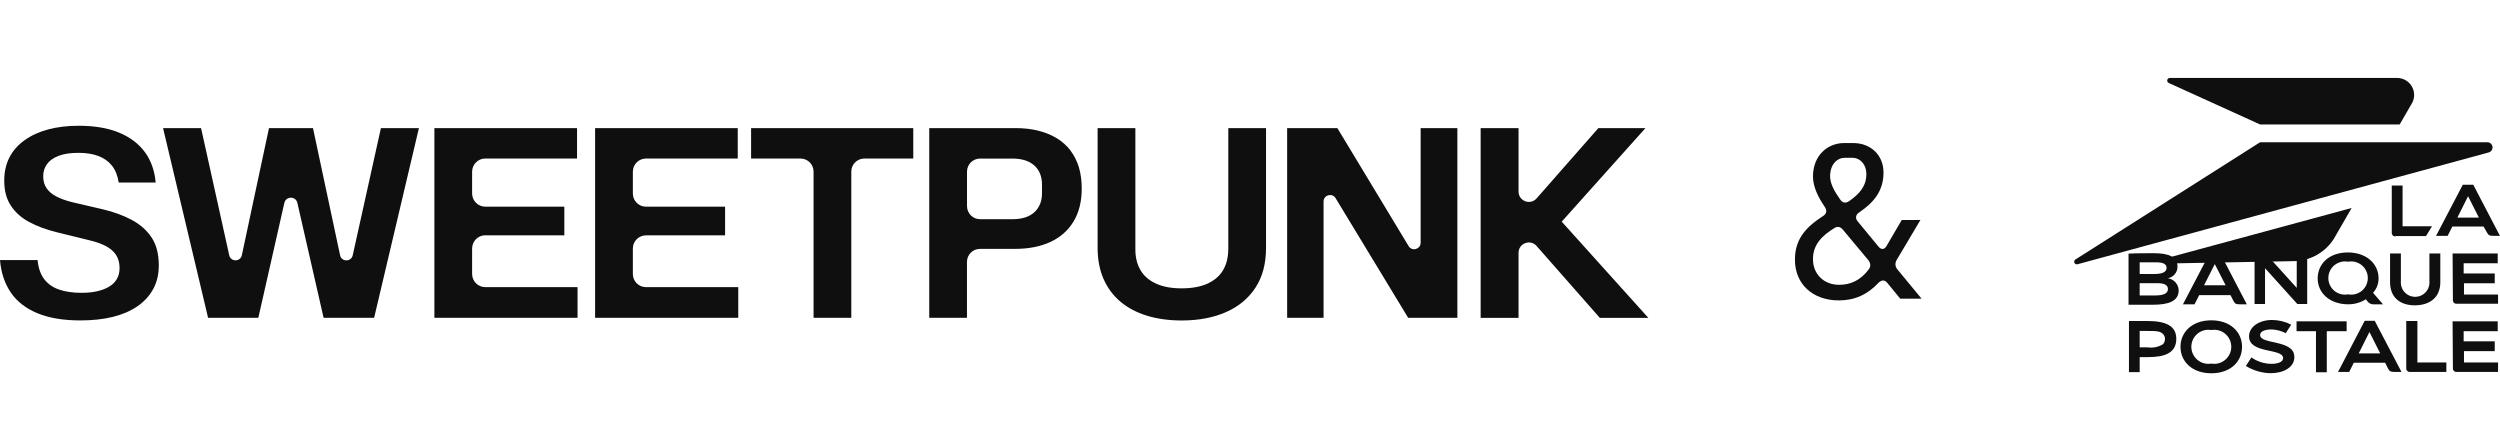 <svg width="182" height="32" viewBox="0 0 182 32" fill="none" xmlns="http://www.w3.org/2000/svg">
<path d="M82.655 18.166C82.655 18.748 82.781 19.25 83.033 19.673C83.283 20.1 83.664 20.422 84.169 20.651C84.674 20.879 85.281 20.992 86.026 20.992C86.772 20.992 87.396 20.876 87.901 20.651C88.404 20.422 88.784 20.096 89.037 19.673C89.287 19.25 89.415 18.748 89.415 18.166L89.421 18.164V9.326H92.167V18.044C92.167 19.183 91.915 20.143 91.409 20.925C90.904 21.708 90.191 22.304 89.269 22.715C88.346 23.123 87.268 23.331 86.029 23.331C85.107 23.331 84.269 23.217 83.518 22.989C82.766 22.76 82.12 22.423 81.584 21.975C81.045 21.524 80.631 20.974 80.342 20.316C80.053 19.658 79.906 18.9 79.906 18.041V9.326H82.655V18.166ZM5.724 9.155C6.874 9.155 7.849 9.319 8.652 9.648C9.453 9.977 10.084 10.449 10.537 11.061C10.991 11.673 11.256 12.416 11.332 13.287H8.641C8.565 12.784 8.4 12.373 8.147 12.056C7.895 11.743 7.566 11.508 7.161 11.356C6.756 11.204 6.284 11.127 5.702 11.127C5.121 11.127 4.64 11.201 4.263 11.347C3.885 11.49 3.602 11.694 3.419 11.953C3.236 12.211 3.145 12.492 3.145 12.832C3.145 13.174 3.227 13.463 3.392 13.704C3.556 13.944 3.797 14.145 4.113 14.309C4.43 14.473 4.819 14.613 5.288 14.726L7.486 15.238C8.281 15.427 8.988 15.685 9.6 16.014C10.211 16.343 10.692 16.769 11.039 17.293C11.386 17.816 11.56 18.495 11.56 19.33C11.56 19.972 11.426 20.544 11.152 21.044C10.878 21.543 10.494 21.963 9.995 22.304C9.496 22.645 8.899 22.901 8.205 23.072C7.508 23.242 6.725 23.327 5.854 23.327C4.603 23.327 3.556 23.15 2.71 22.797C1.864 22.444 1.218 21.938 0.776 21.281C0.335 20.623 0.076 19.841 0 18.931H2.737C2.789 19.497 2.947 19.96 3.212 20.313C3.477 20.666 3.839 20.922 4.302 21.081C4.761 21.239 5.306 21.318 5.939 21.318C6.357 21.318 6.732 21.281 7.066 21.205C7.401 21.128 7.691 21.02 7.938 20.873C8.184 20.727 8.373 20.541 8.507 20.313C8.638 20.088 8.704 19.822 8.704 19.518C8.704 19.141 8.619 18.821 8.448 18.562C8.278 18.3 8.032 18.087 7.709 17.916C7.386 17.746 6.987 17.603 6.506 17.491L4.119 16.903C3.349 16.714 2.679 16.464 2.109 16.154C1.54 15.846 1.099 15.447 0.782 14.96C0.466 14.476 0.308 13.873 0.308 13.152C0.308 12.522 0.432 11.958 0.685 11.465C0.937 10.972 1.306 10.553 1.793 10.206C2.277 9.858 2.853 9.596 3.517 9.419C4.18 9.243 4.914 9.155 5.724 9.155ZM16.688 18.584C16.797 19.077 17.5 19.074 17.606 18.581L19.582 9.326H22.785L24.758 18.584C24.864 19.077 25.568 19.08 25.678 18.586L27.73 9.326H30.497L27.236 23.138H23.561L23.559 23.141L21.649 14.772C21.537 14.264 20.816 14.267 20.7 14.772L18.806 23.138H15.149L11.871 9.326H14.638L16.688 18.584ZM110.55 9.326V13.947C110.55 14.641 111.409 14.963 111.865 14.443L116.361 9.326H119.79L113.694 16.136L120 23.141H116.468L111.865 17.908C111.409 17.387 110.55 17.71 110.55 18.404V23.141H107.791V9.326H110.55ZM42.009 11.539H35.332C34.799 11.539 34.37 11.971 34.37 12.501V14.084C34.37 14.616 34.802 15.046 35.332 15.046H41.083V17.131H35.332V17.128C34.799 17.128 34.37 17.561 34.37 18.09V19.942C34.37 20.474 34.802 20.904 35.332 20.904H42.045V23.138H31.623V9.326H42.009V11.539ZM53.708 11.541H47.028C46.502 11.542 46.072 11.968 46.072 12.498V14.09C46.072 14.617 46.499 15.046 47.028 15.046H52.786V17.131H47.028V17.134C46.502 17.134 46.072 17.561 46.072 18.09V19.948C46.072 20.474 46.499 20.904 47.028 20.904H53.745V23.138H43.323V9.326H53.708V11.541ZM66.486 11.541H62.924C62.4 11.542 61.975 11.968 61.975 12.492V23.138H59.228V12.492C59.228 11.968 58.802 11.541 58.278 11.541H54.68V9.326H66.486V11.541ZM73.939 9.326C74.536 9.326 75.085 9.389 75.59 9.514C76.095 9.642 76.543 9.824 76.936 10.065C77.328 10.305 77.66 10.601 77.931 10.955L77.928 10.957C78.199 11.311 78.403 11.719 78.543 12.178C78.68 12.638 78.75 13.152 78.75 13.721C78.75 14.668 78.552 15.469 78.153 16.127C77.754 16.784 77.191 17.281 76.467 17.616C75.742 17.951 74.886 18.118 73.899 18.118H71.346C70.822 18.118 70.395 18.541 70.395 19.068V23.138H67.649V9.326H73.939ZM102.546 17.914C102.792 18.325 103.423 18.148 103.423 17.67V9.326H106.096V23.138H102.516L97.233 14.428C96.987 14.017 96.356 14.194 96.356 14.671V23.138H93.704V9.326H97.361L102.546 17.914ZM71.349 11.544C70.825 11.544 70.398 11.968 70.398 12.495V15.006C70.398 15.53 70.822 15.957 71.349 15.957H73.714C74.408 15.957 74.938 15.786 75.307 15.445C75.675 15.104 75.857 14.644 75.857 14.063V13.438C75.857 12.845 75.668 12.382 75.297 12.047C74.922 11.713 74.396 11.544 73.714 11.544H71.349Z" fill="#0F0F0F"/>
<path d="M130.672 18.91C130.656 17.294 131.632 16.43 132.72 15.726C132.976 15.566 133.024 15.342 132.848 15.07C132.368 14.366 131.984 13.598 131.984 12.846C131.984 11.342 133.024 10.414 134.256 10.414H134.912C136.208 10.414 137.12 11.31 137.12 12.558C137.12 13.982 136.32 14.798 135.36 15.454C135.088 15.63 135.04 15.886 135.248 16.126L136.752 17.95C136.944 18.19 137.184 18.19 137.344 17.902L138.448 16.014H139.808L138.096 18.894C137.936 19.15 137.952 19.422 138.16 19.646L139.888 21.742H138.336L137.392 20.59C137.2 20.366 136.992 20.366 136.768 20.574C135.968 21.438 135.024 21.87 133.872 21.87C131.952 21.87 130.672 20.67 130.672 18.91ZM131.984 18.862C131.984 19.95 132.768 20.734 133.888 20.734C134.752 20.734 135.456 20.382 136.032 19.63C136.208 19.406 136.192 19.166 136.016 18.942L134.16 16.718C133.968 16.494 133.76 16.462 133.536 16.606C132.688 17.134 131.984 17.774 131.984 18.862ZM133.232 12.83C133.232 13.39 133.568 13.966 133.968 14.526C134.144 14.782 134.368 14.814 134.624 14.638C135.328 14.142 135.872 13.582 135.872 12.67C135.872 11.966 135.424 11.486 134.832 11.486H134.304C133.76 11.486 133.232 11.95 133.232 12.83Z" fill="#0F0F0F"/>
<path d="M157.896 6.046L164.53 9.059H174.698L175.541 7.602C175.665 7.416 175.737 7.199 175.748 6.975C175.759 6.751 175.709 6.528 175.603 6.33C175.498 6.132 175.34 5.967 175.148 5.851C174.956 5.736 174.736 5.674 174.512 5.674H157.97C157.924 5.672 157.88 5.687 157.844 5.715C157.808 5.744 157.784 5.784 157.775 5.828C157.766 5.873 157.773 5.919 157.795 5.959C157.817 5.999 157.853 6.03 157.896 6.046ZM158.361 19.171L167.041 19.01C167.611 18.994 168.168 18.839 168.665 18.559C169.162 18.28 169.583 17.883 169.893 17.404L171.201 15.141L157.927 18.737C158.028 18.771 158.119 18.828 158.195 18.903C158.27 18.979 158.327 19.07 158.361 19.171V19.171ZM181.09 10.355H164.536L151.069 18.905C151.036 18.933 151.013 18.971 151.004 19.013C150.995 19.055 151.001 19.1 151.02 19.139C151.04 19.177 151.072 19.208 151.111 19.227C151.15 19.245 151.195 19.25 151.237 19.239L181.195 11.093C181.28 11.065 181.352 11.009 181.399 10.933C181.447 10.857 181.466 10.768 181.453 10.68C181.44 10.591 181.397 10.51 181.331 10.451C181.264 10.392 181.179 10.358 181.09 10.355V10.355Z" fill="#0F0F0F"/>
<path d="M164.895 19.525L167.245 22.129H167.964V18.409H167.202V20.957L164.895 18.409H164.133V22.129H164.895V19.525ZM174.394 17.187H176.613L177.047 16.474H174.908V13.505H174.121V16.945C174.119 16.982 174.125 17.018 174.138 17.051C174.151 17.085 174.171 17.115 174.197 17.14C174.223 17.166 174.254 17.185 174.288 17.198C174.321 17.21 174.358 17.215 174.394 17.212V17.187ZM156.327 23.369C155.88 23.369 155.378 23.369 154.988 23.369V27.089H155.769V25.997H156.389C157.573 25.997 158.435 25.706 158.435 24.665C158.435 23.735 157.697 23.369 156.327 23.369ZM157.461 25.061C157.124 25.268 156.724 25.347 156.333 25.285H155.769V24.094H156.333C156.953 24.094 157.269 24.094 157.486 24.336C157.566 24.427 157.61 24.544 157.61 24.665C157.613 24.737 157.602 24.81 157.576 24.878C157.551 24.946 157.512 25.009 157.461 25.061V25.061ZM175.795 22.228C176.867 22.228 177.655 21.67 177.655 20.548V18.452H176.861V20.486C176.872 20.629 176.854 20.773 176.806 20.908C176.759 21.044 176.685 21.168 176.587 21.274C176.49 21.379 176.371 21.463 176.24 21.52C176.108 21.578 175.966 21.608 175.823 21.608C175.679 21.608 175.537 21.578 175.406 21.52C175.274 21.463 175.156 21.379 175.058 21.274C174.961 21.168 174.886 21.044 174.839 20.908C174.792 20.773 174.773 20.629 174.784 20.486V18.452H173.997V20.548C173.997 21.67 174.747 22.228 175.795 22.228ZM170.94 22.154C171.398 22.156 171.847 22.03 172.236 21.788L172.379 21.974C172.438 22.041 172.514 22.092 172.598 22.124C172.682 22.155 172.773 22.165 172.862 22.154H173.482L172.757 21.317C173.018 21.03 173.162 20.656 173.16 20.269C173.16 19.215 172.292 18.378 170.922 18.378C169.551 18.378 168.727 19.215 168.727 20.269C168.727 21.323 169.595 22.154 170.965 22.154H170.94ZM170.94 19.053C171.115 19.02 171.295 19.025 171.468 19.07C171.64 19.114 171.801 19.195 171.938 19.309C172.076 19.422 172.186 19.565 172.262 19.726C172.338 19.887 172.377 20.063 172.377 20.241C172.377 20.419 172.338 20.595 172.262 20.756C172.186 20.917 172.076 21.059 171.938 21.173C171.801 21.286 171.64 21.368 171.468 21.412C171.295 21.456 171.115 21.462 170.94 21.428C170.765 21.462 170.585 21.456 170.413 21.412C170.24 21.368 170.079 21.286 169.942 21.173C169.805 21.059 169.694 20.917 169.618 20.756C169.542 20.595 169.503 20.419 169.503 20.241C169.503 20.063 169.542 19.887 169.618 19.726C169.694 19.565 169.805 19.422 169.942 19.309C170.079 19.195 170.24 19.114 170.413 19.07C170.585 19.025 170.765 19.02 170.94 19.053V19.053ZM160.103 21.484H162.378L162.601 21.918C162.713 22.141 162.812 22.154 163.103 22.154H163.568L161.628 18.433H160.865L158.918 22.154H159.762L160.103 21.484ZM161.237 19.227L162.025 20.765H160.456L161.237 19.227ZM160.983 23.319C159.576 23.319 158.739 24.187 158.739 25.247C158.739 26.308 159.576 27.175 160.983 27.175C162.39 27.175 163.221 26.314 163.221 25.247C163.221 24.181 162.384 23.319 160.983 23.319ZM160.983 26.469C160.805 26.5 160.622 26.492 160.447 26.445C160.272 26.398 160.11 26.313 159.971 26.197C159.833 26.08 159.721 25.935 159.645 25.771C159.569 25.607 159.529 25.428 159.529 25.247C159.529 25.066 159.569 24.888 159.645 24.724C159.721 24.56 159.833 24.414 159.971 24.298C160.11 24.181 160.272 24.097 160.447 24.05C160.622 24.003 160.805 23.995 160.983 24.026C161.161 23.995 161.344 24.003 161.519 24.05C161.694 24.097 161.856 24.181 161.994 24.298C162.133 24.414 162.244 24.56 162.321 24.724C162.397 24.888 162.437 25.066 162.437 25.247C162.437 25.428 162.397 25.607 162.321 25.771C162.244 25.935 162.133 26.08 161.994 26.197C161.856 26.313 161.694 26.398 161.519 26.445C161.344 26.492 161.161 26.5 160.983 26.469ZM157.815 20.256C158.013 20.223 158.194 20.119 158.323 19.965C158.453 19.81 158.523 19.615 158.522 19.413C158.522 18.737 157.939 18.433 156.817 18.433C156.277 18.433 155.465 18.433 154.957 18.465V22.184C155.577 22.184 156.197 22.184 156.748 22.184C157.858 22.184 158.608 21.936 158.608 21.131C158.6 20.915 158.516 20.709 158.371 20.549C158.226 20.389 158.029 20.285 157.815 20.256V20.256ZM155.769 19.097H156.959C157.43 19.097 157.728 19.202 157.728 19.5C157.728 19.797 157.424 19.946 156.848 19.946H155.769V19.097ZM156.897 21.509H155.769V20.616H157.058C157.499 20.616 157.827 20.715 157.827 21.05C157.827 21.385 157.449 21.509 156.897 21.509ZM175.987 23.369H175.175V26.81C175.173 26.846 175.179 26.882 175.192 26.915C175.205 26.949 175.225 26.979 175.251 27.005C175.277 27.03 175.308 27.049 175.342 27.062C175.375 27.074 175.412 27.079 175.448 27.076H178.095V26.388H175.987V23.369ZM178.572 26.81C178.569 26.846 178.575 26.883 178.587 26.917C178.6 26.951 178.62 26.982 178.646 27.007C178.672 27.032 178.704 27.052 178.738 27.064C178.772 27.076 178.809 27.08 178.845 27.076H181.858V26.388H179.378V25.564H181.617V24.851H179.354V24.113H181.834V23.393H178.548L178.572 26.81ZM178.572 21.85C178.57 21.886 178.576 21.921 178.589 21.955C178.603 21.988 178.623 22.018 178.649 22.043C178.675 22.068 178.706 22.086 178.74 22.098C178.773 22.11 178.809 22.114 178.845 22.11H181.858V21.441H179.378V20.622H181.617V19.909H179.354V19.165H181.834V18.452H178.548L178.572 21.85ZM181.052 16.927C181.164 17.15 181.263 17.169 181.555 17.169H181.995L180.054 13.449H179.292L177.345 17.169H178.188L178.529 16.493H180.804L181.052 16.927ZM178.895 15.842L179.676 14.286L180.463 15.842H178.895ZM164.536 24.392C164.536 24.119 164.895 23.983 165.385 23.983C165.739 24 166.086 24.093 166.402 24.255L166.799 23.635C166.367 23.414 165.889 23.297 165.404 23.294C164.461 23.294 163.73 23.797 163.73 24.485C163.73 25.78 166.21 25.328 166.21 26.072C166.21 26.376 165.763 26.487 165.379 26.487C164.851 26.487 164.336 26.325 163.903 26.022L163.5 26.642C164.046 26.977 164.671 27.159 165.311 27.169C166.247 27.169 167.028 26.735 167.028 26.004C167.053 24.695 164.536 25.105 164.536 24.392ZM170.835 23.393H167.189V24.113H168.603V27.101H169.39V24.113H170.835V23.393ZM172.149 23.356L170.209 27.076H171.021L171.356 26.407H173.637L173.854 26.841C173.966 27.058 174.071 27.076 174.363 27.076H174.828L172.881 23.356H172.149ZM171.715 25.725L172.496 24.169L173.278 25.725H171.715Z" fill="#0F0F0F"/>
</svg>
